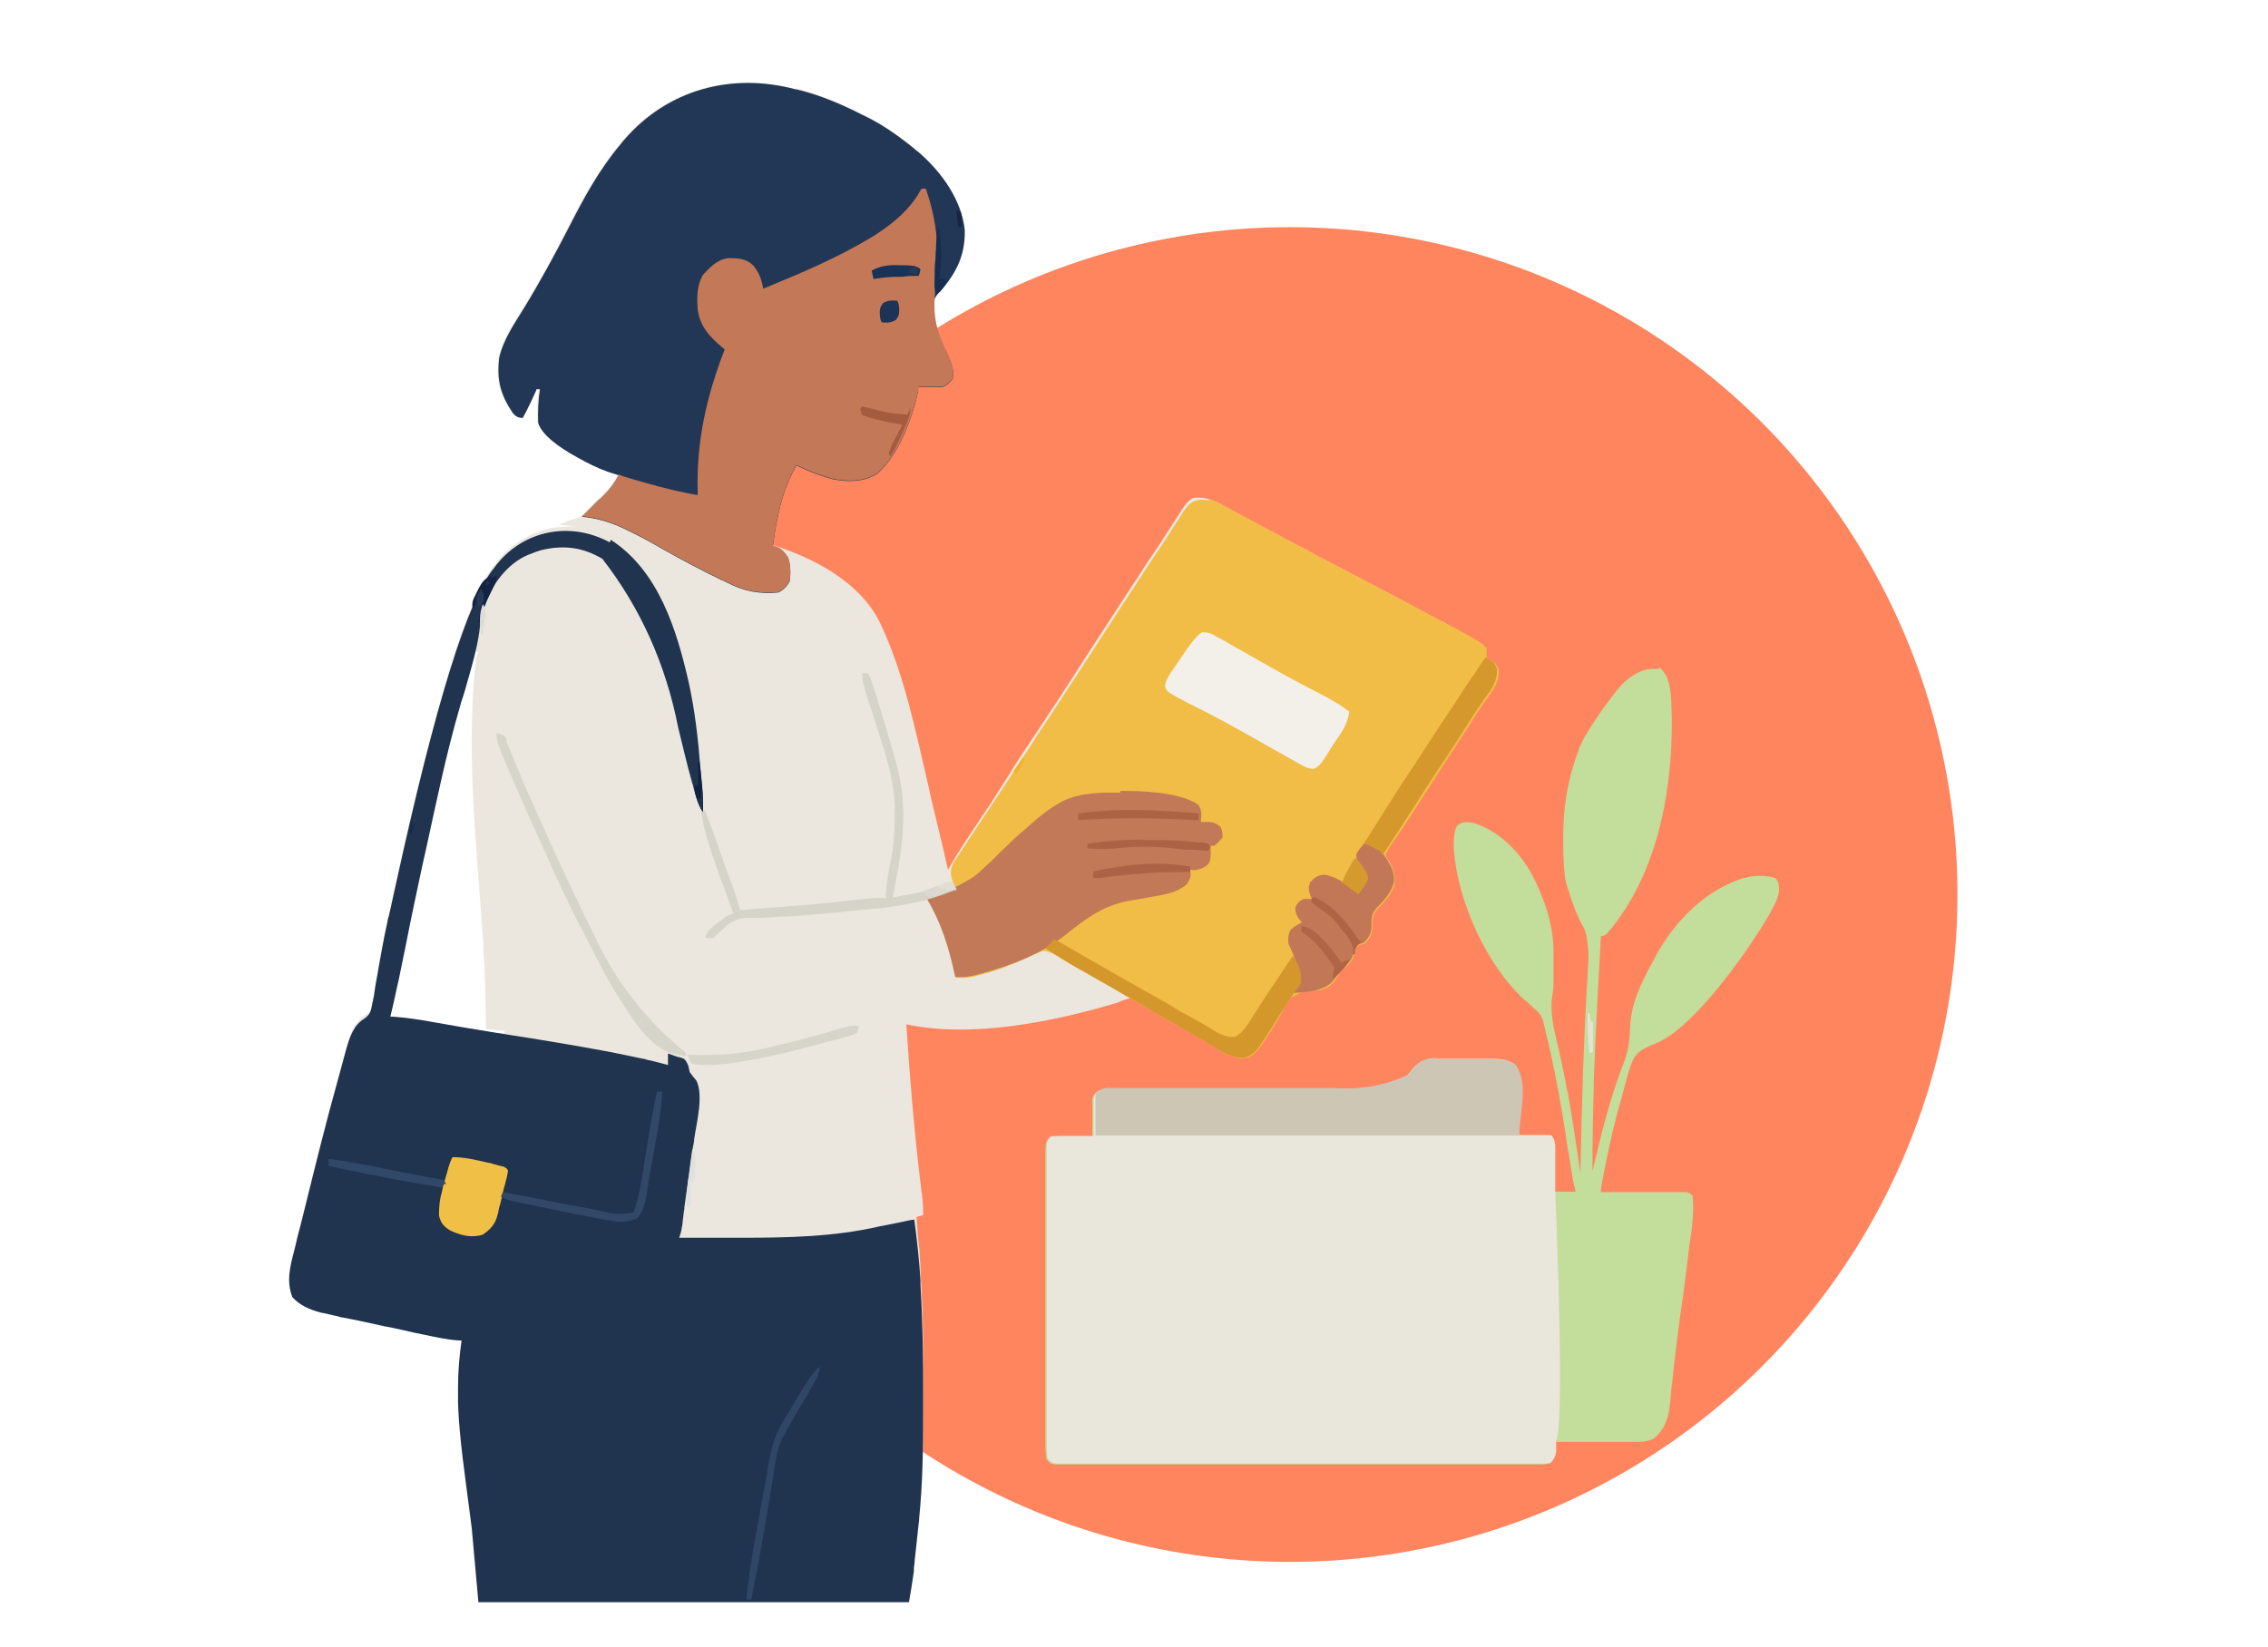 <?xml version="1.0" encoding="UTF-8"?> <svg xmlns="http://www.w3.org/2000/svg" id="Layer_1" version="1.1" viewBox="0 0 512 372"><defs><style> .st0 { fill: #d7d4c9; } .st1 { fill: #f0b42d; } .st2 { fill: #ebe7de; } .st3 { fill: #162d50; } .st4 { fill: #314968; } .st5 { fill: #f3f0ea; } .st6 { fill: #d5982c; } .st7 { fill: #ae6445; } .st8 { fill: #b06546; } .st9 { fill: #112141; } .st10 { fill: #cec6b4; } .st11 { fill: #172543; } .st12 { fill: #e5e3d9; } .st13 { fill: #20334f; } .st14 { fill: #c27957; } .st15 { fill: #e9e6dc; } .st16 { fill: #ff855f; } .st17 { fill: #ac6345; } .st18 { fill: #e2ded4; } .st19 { fill: #a45b40; } .st20 { fill: #dbd9cf; } .st21 { fill: #273956; } .st22 { fill: #314867; } .st23 { fill: #d6d3c9; } .st24 { fill: #d7d4ca; } .st25 { fill: #24314b; } .st26 { fill: #e0e1de; } .st27 { fill: #d4972b; } .st28 { fill: #243a58; } .st29 { fill: #132343; } .st30 { fill: #deded9; } .st31 { fill: #223755; } .st32 { fill: #2f4765; } .st33 { fill: #d59a2e; } .st34 { fill: #c3dd9b; } .st35 { fill: #1b2a48; } .st36 { fill: #193255; } .st37 { fill: #f1bd46; } .st38 { fill: #c27857; } .st39 { fill: #1e3456; } .st40 { fill: #c37957; } .st41 { fill: #f0bf46; } </style></defs><circle class="st16" cx="291.2" cy="202" r="150.7"></circle><path class="st2" d="M338,150.9c-.5-1.1-.9-1.4-2-2-.2-.1-.5-.2-.7-.3,0-.7,0-1.5,0-2.3-.6-.7-1.1-1.1-1.9-1.6-.3-.2-.6-.3-.8-.5-.3-.2-.6-.3-.9-.5-.4-.2-.7-.4-1.1-.6-1.2-.6-2.3-1.2-3.5-1.9-.8-.5-1.6-.9-2.5-1.3-7.4-4-14.8-7.9-22.3-11.8-1.7-.9-3.3-1.7-5-2.6-.5-.3-1.1-.6-1.6-.9-3.3-1.7-6.7-3.5-10-5.3-1.6-.8-3.1-1.7-4.7-2.5-1.1-.6-2.2-1.2-3.3-1.8-2.8-1.5-5.2-3.1-8.5-2.5-1.1.8-1.7,1.5-2.4,2.6-.3.5-.7,1.1-1,1.6-.2.3-.4.6-.6.9-1.2,1.9-2.4,3.7-3.6,5.6-.7,1-1.4,2.1-2.1,3.1-.2.2-.3.4-.4.6-3.1,4.7-6.1,9.4-9.2,14.1-2.6,4-5.3,8.1-7.9,12.2-.3.4-.5.8-.8,1.2-1,1.6-2.1,3.3-3.1,4.8-.2.3-.3.5-.5.7-2.1,3.3-4.3,6.5-6.4,9.7-1.3,1.9-2.5,3.8-3.7,5.8-2.2,3.5-4.4,6.9-6.7,10.3-2.2,3.3-4.4,6.5-6.3,9.9-.2.3-.3.5-.5.8-.5-2.3-1.5-6.7-3.1-13.2-.4-1.6-.8-3.2-1.1-4.8-3-12.7-5.6-26.3-11.3-38.1-4.4-8.6-13.9-13.8-22.8-16.8-.5-.2-.9-.3-1.4-.5.8-6.3,2.1-12.6,5.3-18.2,2.6,1.3,5.3,2.4,8.1,3.1,3.5.7,7,.6,10.1-1.2,4.9-4.3,8-12.7,9.3-18.8-.3-.6-.2-.8.2-.8h5.3c1-.5,1.6-1,2.3-1.9.2-1.9-.1-3.1-.9-4.8-.2-.5-.5-1-.7-1.6-.2-.3-.3-.5-.4-.8-1.1-2.4-2-4.8-2.3-7.4,0-1.7-.3-3,.8-4.4.3-.3.6-.5.8-.8,3.6-4.3,5.6-8.1,5.4-13.7-.7-6.9-5.3-13.2-10.4-17.6-.3-.3-.7-.6-1.1-.9-3.7-3-7.4-5.5-11.7-7.6-.3-.1-.6-.3-.8-.4-4.2-2.1-8.6-3.8-13.1-5.1-.3,0-.6-.2-.9-.2v.2c-14.6-3.9-29,0-38.9,11.4-.3.4-.6.8-.9,1.1-4.7,5.7-8.2,12-11.5,18.5-3.1,6.2-6.4,12.3-10.1,18.2-2.2,3.6-4.7,7.2-5.7,11.4-.6,5,.3,8.4,3.1,12.5.7.8,1.1,1,2.2,1.1.3-.5.5-1,.8-1.5.7-1.4,1.4-2.7,2-4.2.1-.3.2-.5.3-.8h.8c-.5,2.5-.5,5-.4,7.6.8,2.4,3.9,5.1,9.4,8.1.4.2.7.4,1.1.6,2.3,1.2,4.5,2.2,7,2.9.2,0,.5.1.7.2-.9,1.8-1.9,3.1-3.3,4.5-.2.2-.4.4-.6.6-.5.4-.9.8-1.3,1.2-.4.4-.8.8-1.2,1.2-.9,1-1.6,1.7-2.8,2.3-1.5.4-2.7.8-4,1.5,1.2.1,2.3.3,3.4.4-1.7,0-3.3,0-4.9.3-4.7.7-9.7,3.9-12.6,7.6-.2.3-.4.5-.6.8-5.9,7.1-13.2,30.7-22,70.8-.4,1.7-.7,3.3-1.1,5-.2.9-.4,1.8-.6,2.7-.1.4-.2.8-.3,1.2-.5,2.3-1,4.7-1.4,7-.2,1.5-.5,3-.8,4.5-.2,1.1-.4,2.2-.6,3.4-.1.7-.2,1.4-.3,2.1,0,.3-.1.6-.2,1,0,.3-.1.6-.2.9-.3,1.6-.4,2.2-1.7,3.1-2.5,1.6-3.3,4.1-4.1,6.8-.1.4-.2.8-.3,1.1-.3,1.2-.7,2.5-1,3.7-.2.8-.4,1.5-.6,2.2-2.7,9.7-5.1,19.4-7.5,29.1-.3,1.2-.6,2.4-.9,3.6-.3,1.5-.7,2.9-1.1,4.4-.1.5-.3,1.1-.4,1.6-.9,3.6-1.8,6.9-.4,10.4,1.6,1.9,3.8,2.9,6.1,3.4.3,0,.6.1.9.2,1.1.2,2.1.5,3.1.7.4,0,.8.2,1.2.3,3.1.7,6.3,1.4,9.5,2,1.3.3,2.6.6,3.9.8,1,.2,2.1.5,3.1.7.5,0,1,.2,1.5.3,2.8.6,5.5,1.1,8.3,1.4.2,0,.4,0,.6,0-.5,3.5-.8,7-.8,10.6v1.3c0,4.6.6,11.7,1.9,21.3.4,3.1.8,6.1,1.2,9.2.5,5.7,1,11.2,1.5,16.7h97.2c.4-2.3.8-4.6,1.1-7,0-.3,0-.5,0-.8,0-.6.1-1.2.2-1.8.1-.9.2-1.8.3-2.7.2-1.6.3-3.1.5-4.6,0-.7.1-1.4.2-2.1.8-8.5.8-17,.8-25.5v-11.3c0-6.1-.2-12.1-.6-18.2,0-.3,0-.6,0-.9,0-1-.2-2-.2-3.1,0-.7-.1-1.4-.2-2.1-.2-1.6-.3-3.3-.4-4.9,0-.5-.1-.9-.1-1.3.5-.1,1-.3,1.5-.4,0-1.3,0-2.6-.2-3.9,0-.5-.1-1.1-.2-1.6,0-.3-.1-.6-.1-.9-1.5-12.2-2.5-24.4-3.3-36.7,14.8,3.2,33.4-.6,47.7-4.9.7-.3,1.4-.6,2.1-.8,1.1-.3,1.5-.4,2.5,0,.3.2.6.4.9.6.3.2.7.4,1,.6.7.5,1.4.9,2,1.3.3.2.7.4,1,.6,1.5.9,3,1.8,4.5,2.6.8.5,1.7.9,2.5,1.4,1.3.8,2.6,1.5,3.9,2.3.4.2.8.5,1.2.7,2.5,1.5,4.4,2.8,7.4,2.3,1.1-.4,2.3-1.6,3.5-3.4.2-.3.4-.6.6-.9,1-1.5,2-3,2.9-4.6.8-1.6,1.6-3.2,2.7-4.6,1.3-.8,2.8-1.3,4.4-1.5.8,0,1.5-.1,2.2-.2,1.8-.5,2.8-1.2,3.8-2.8.4-.8.7-1.3,1.4-1.9,1.4-1.1,2.1-1.8,2.6-3.5,0-.3.2-.6.2-.9.2-.6.6-.9,1.2-1.2.3-.1.7-.2,1-.3,1.1-1.2,1.6-2.2,1.6-3.8,0-1.7,0-2.5,1.1-3.9,1.6-1.6,2.9-3,3.8-5.1.3-1.6.2-3-.5-4.5-.7-.9-1.1-1.6-1.4-2.7.4-.8.7-1.4,1.1-2,.4-.5.8-1.1,1.1-1.6.2-.3.4-.6.6-.9,1.2-1.8,2.4-3.6,3.6-5.4,2.1-3.3,4.2-6.5,6.3-9.8,1.9-2.9,3.7-5.8,5.6-8.6,1.4-2.2,2.7-4.3,4.2-6.4,1.7-2.4,3.2-4.3,3-7.3ZM113.9,233.3c-2.1,0-4.1-.1-6.2-.5-.3,0-.6-.1-.9-.2-.9-.2-1.9-.3-2.8-.5-.6-.1-1.3-.2-1.9-.3-4.7-.8-9.3-1.6-13.9-2.4.7-4.7,1.5-9.3,2.5-13.9.1-.6.3-1.2.4-1.9.3-1.7.7-3.4,1.1-5.1.2-1.1.5-2.2.7-3.3,5.8-27.8,10.6-47.2,14.3-58.3h0s0,0,0,0c0,0,0,0,0,0l.7.4c-.1.4-.3.8-.4,1.1-2.1,18.3-.5,36.8.9,55.1.2,3.1.5,6.1.7,9.2,0,.4,0,.9,0,1.3.4,6.1.6,12.3.6,18.4,1.4.1,2.8.3,4.2.4v.4Z"></path><path class="st13" d="M137.9,121.9c10.8,7,14.9,20.4,17.6,32.3,1.4,6.4,2.1,12.7,2.6,19.1.1,1.2.2,2.3.3,3.5.2,1.5.2,3,.2,4.4v2c-1.1-1.7-1.6-3.6-2.1-5.6-.1-.5-.3-.9-.4-1.4-1.1-3.9-2-7.9-3-11.9-2.8-14.3-8.5-27-17.1-38.1-4.5-2.7-9-3.2-14.1-1.9-.6.2-1.2.4-1.9.7-.3.1-.5.2-.8.3-4.7,2-7.9,6.5-9.8,11.1-.6,2.1-1,4.2-1.2,6.3-.5,3.6-1.5,7.1-2.5,10.6-.5,1.8-1,3.6-1.6,5.3-.1.3-.2.7-.3,1.1-3.1,10.6-5.3,21.5-7.7,32.4-.2,1-.5,2.1-.7,3.1-1.3,6.1-2.6,12.1-3.8,18.3-.5,2.6-1.1,5.2-1.6,7.8-.1.4-.2.9-.3,1.3-.5,2.3-1,4.7-1.6,7,.3,0,.5,0,.8,0,2.8.2,5.5.6,8.3,1.1,4.9.9,9.8,1.7,14.7,2.5,13.5,2.1,23.4,3.8,29.5,5.1.3,0,.7.2,1,.2.9.2,1.9.4,2.8.6.3,0,.6.1.8.2,1.6.3,3.2.8,4.8,1.2v-2.6c.8.3,1.5.5,2.3.8.4,0,.7.2,1.1.3.4.1.8.7,1.2,1.7.1.5.2.9.3,1.4.5.7,1,1.3,1.5,1.9,1.7,3.4,0,9.7-.5,13.3,0,.6-.2,1.3-.3,1.9-.3,2-.5,3.9-.8,5.9,0,.3,0,.6-.2,1-.3,2.2-.6,4.3-.9,6.5,0,.3,0,.6-.1.9-.1.8-.2,1.6-.3,2.4,0,.5-.1.9-.2,1.4-.1.7-.3,1.5-.6,2.2,3.2,0,6.4,0,9.6,0h4.5c10.5,0,21-.2,31.3-2.6.5-.1,1.1-.2,1.6-.3,1-.2,2-.4,3-.6,1-.2,2-.5,3.1-.6.6,4.5,1.1,9.1,1.4,13.7,0,.3,0,.7,0,1.1.5,8.1.6,16.2.6,24.3v4.4c0,8-.1,15.9-.9,23.9,0,.3,0,.7-.1,1.1-.2,1.9-.4,3.7-.6,5.6-.1.9-.2,1.8-.3,2.7,0,.6-.1,1.2-.2,1.8,0,.3,0,.5,0,.8-.3,2.3-.7,4.6-1.1,7h-97.2c-.5-5.5-1-11-1.5-16.7-.4-3.1-.8-6.2-1.2-9.2-1.3-9.6-2-16.7-1.9-21.3v-1.3c0-3.6.3-7,.8-10.6-.2,0-.4,0-.6,0-2.8-.2-5.5-.8-8.3-1.4-.5-.1-1-.2-1.5-.3-1-.2-2.1-.5-3.1-.7-1.3-.3-2.6-.6-3.9-.8-3.1-.7-6.3-1.4-9.5-2-.4,0-.8-.2-1.2-.3-1.1-.2-2.1-.5-3.1-.7-.3,0-.6-.1-.9-.2-2.3-.6-4.5-1.6-6.1-3.4-1.4-3.6-.5-6.9.4-10.4.1-.5.3-1.1.4-1.6.3-1.5.7-2.9,1.1-4.4.3-1.2.6-2.4.9-3.6,2.4-9.7,4.8-19.5,7.5-29.1.2-.8.4-1.5.6-2.2.3-1.2.7-2.5,1-3.7.1-.4.2-.8.3-1.1.8-2.7,1.6-5.3,4.1-6.8,1.3-1,1.4-1.6,1.7-3.1,0-.3.1-.6.2-.9,0-.3.1-.6.2-1,.1-.7.2-1.4.3-2.1.2-1.1.4-2.2.6-3.4.3-1.5.5-3,.8-4.5.4-2.3.9-4.7,1.4-7,0-.4.2-.8.3-1.2.2-.9.4-1.8.6-2.7.4-1.7.7-3.3,1.1-5,8.8-40.1,16.1-63.7,22-70.8.2-.3.4-.5.6-.8,6.3-7.9,16.8-9.8,25.6-5v-.2Z"></path><path class="st34" d="M374.7,150.8c2.2,1.9,2.4,4.8,2.6,7.6.8,17.8-2.5,38.6-14.6,52.5-.4.3-.8.5-1.3.5-.6,10.8-1.2,21.6-1.6,32.5,0,.4,0,.8,0,1.3-.2,6.4-.3,12.8-.3,19.3,0-.3.2-.6.2-.9,1.9-7.9,3.8-15.8,6.8-23.4,1.1-2.8,1.4-5.2,1.5-8.2.2-5.4,2.5-10.1,5.1-14.8.2-.4.4-.8.6-1.2,4.4-8,11-14.8,19.8-17.7,2.4-.6,4.9-.8,7.3,0,.9,1,.8,1.7.8,3-.2,1.4-.7,2.5-1.4,3.7-.2.3-.3.5-.4.8-1.5,2.8-3.3,5.4-5.1,8.1-.2.3-.4.6-.6.9-8.5,12-15.4,18.9-20.5,20.9-2,.8-3.7,1.5-4.8,3.3-1,2.2-1.6,4.6-2.2,6.9-.3,1.3-.7,2.6-1.1,4-1.7,5.8-4.4,19.3-4.1,19.3h15.4c.5,0,2.2,0,2.6,0h1.1c.6,0,1.1.3,1.6.8.4,3.9-.2,7.9-.8,11.7,0,.6-.2,1.2-.2,1.9-.2,1.6-.4,3.3-.6,4.8-.3,2.6-.7,5.3-1.1,8-.1,1-.3,2-.4,3-.5,3.6-.9,7.2-1.3,10.7,0,.4,0,.8-.1,1.1-.2,1.6-.4,3.2-.5,4.8,0,.5-.1,1.1-.2,1.6,0,.5-.1.9-.2,1.4-.5,2.4-1.4,4.2-3.3,5.8-1.4.7-2.5.8-4,.8h-18.4c0,.2,0,.5,0,.7v.9c0,.3,0,.6,0,.9-.2,1.1-.5,1.6-1.2,2.4-.6.1-1.2.2-1.9.2h-109.7c-1.1-.2-1.4-.4-2-1.3-.1-1-.2-1.9-.2-2.8v-66.7c0-1.4,0-2,.9-3.1.7,0,1.4-.1,2.2-.1h4.1c1.1,0,2.3,0,3.4,0v-.8c0-1.3,0-2.5,0-3.8,0-.5,0-.9,0-1.3v-2.5c.1-.7.4-1.2.8-1.6,1.2-.7,2.1-.6,3.5-.6h19.3c5,0,10.1,0,15.1,0,3.4,0,6.8,0,10.2,0h5.4c5.9.4,11.4-.6,16.5-3,.6-.6,1.2-1.3,1.7-2,1-1.1,2.2-1.6,3.7-1.8h14c2.2,0,3.8.4,4.8,1.3,1,1.5.9,2.8.8,4.5,0,.3,0,.7,0,1v10.4h.7c1,0,2,0,3.1,0h3c.3,0,.5,0,.8.1.9,1.4.8,2.1.8,3.7,0,.3,0,.5,0,.8v8h4.9c-.1-.4-.2-.9-.3-1.3-.4-1.6-.6-3.2-.9-4.9,0-.6-.2-1.2-.3-1.9,0-.3,0-.6-.2-1-.8-5.9-1.8-11.8-3-17.7,0-.3-.1-.6-.2-.9-.3-1.7-.7-3.5-1.1-5.2-.1-.6-.2-1.1-.4-1.7-.2-.8-.4-1.7-.6-2.5-.1-.5-.2-.9-.3-1.4-.5-1.5-1.2-2.2-2.3-3.1-.3-.3-.6-.5-.9-.8-.3-.3-.6-.5-.9-.8-8.7-7.8-15.3-22.5-16.1-34.2-.1-2.6.2-4.4.8-5.3,1.2-.9,2-.8,3.5-.6,5.8,1.7,10.4,6.4,13.3,11.6,2.8,5.4,4.9,11.3,4.9,17.5v7.1c0,1.3-.2,2.6-.4,3.9-.2,3,.3,5.7,1,8.6.9,3.7,1.7,7.5,2.4,11.3,0,.3.1.5.2.8,1.1,6.1,2,12.2,2.9,18.4v-1.2c.3-14.5.7-29.1,1.6-43.6,0-1.3.2-2.7.2-4,0-.4,0-5.2-1.4-7.3-1.7-2.9-3.7-9.5-3.7-9.8-.7-3-.6-9.8-.6-10.1,0-6.6.9-12.4,3.1-18.6.2-.4.3-.8.4-1.2,1.8-4.7,8.3-12.9,8.5-13.2,2.2-2.8,5.6-5.4,9.3-4.9h0Z"></path><path class="st15" d="M351.3,325.4c0,.2,0,.5,0,.7v.9c0,.3,0,.6,0,.9-.2,1.1-.5,1.6-1.2,2.4-.6.1-1.2.2-1.9.2h-109.7c-1.1-.2-1.4-.4-2-1.3-.1-1-.2-1.9-.2-2.8v-66.7c0-1.4,0-2,.9-3.1.7,0,1.4-.1,2.2-.1h4.1c1.1,0,2.3,0,3.4,0v-.8c0-1.3,0-2.5,0-3.8,0-.5,0-.9,0-1.3v-2.5c.1-.7.4-1.2.8-1.6,1.2-.7,2.1-.6,3.5-.6h19.3c5,0,10.1,0,15.1,0,3.4,0,6.8,0,10.2,0h5.4c5.9.4,11.4-.6,16.5-3,.6-.6,1.2-1.3,1.7-2,1-1.1,2.2-1.6,3.7-1.8h14c2.2,0,3.8.4,4.8,1.3,1,1.5.9,2.8.8,4.5,0,.3,0,.7,0,1v10.4h.7c1,0,2,0,3.1,0h3c.3,0,.5,0,.8.1.9,1.4.8,2.1.8,3.7,0,.3,0,.5,0,.8v8s2.4,56.5,0,56.5Z"></path><path class="st37" d="M272.9,112.6c1.8.7,3.4,1.6,5.1,2.5,1.1.6,2.2,1.2,3.3,1.8,1.6.8,3.1,1.7,4.7,2.5,3.3,1.8,6.6,3.6,10,5.3.5.3,1.1.6,1.6.9,1.7.9,3.3,1.7,5,2.6,7.4,3.9,14.8,7.8,22.3,11.8.8.5,1.6.9,2.5,1.3,1.2.6,2.3,1.2,3.5,1.9.3.2.7.4,1.1.6.3.2.6.3.9.5.3.2.6.3.8.5.8.5,1.3.9,1.9,1.6,0,.8,0,1.6,0,2.3.2,0,.5.2.7.3,1,.6,1.4.9,2,2,.3,3-1.3,5-3,7.3-1.5,2.1-2.8,4.2-4.2,6.4-1.9,2.9-3.7,5.8-5.6,8.6-2.1,3.3-4.2,6.5-6.3,9.8-1.2,1.8-2.3,3.6-3.6,5.4-.2.3-.4.6-.6.9-.4.5-.8,1.1-1.1,1.6-.4.5-.7,1.2-1.1,2,.3,1.2.7,1.8,1.4,2.7.7,1.5.8,2.8.5,4.5-.9,2.1-2.2,3.5-3.8,5.1-1.1,1.4-1.1,2.1-1.1,3.9,0,1.7-.5,2.6-1.6,3.8-.3.1-.6.2-1,.3-.7.2-1.1.6-1.2,1.2-.2.6-.2.8-.2.9-.5,1.7-1.2,2.4-2.6,3.5-.7.6-1,1.1-1.4,1.9-1,1.6-2,2.3-3.8,2.8-.7,0-1.4.2-2.2.2-1.6.2-3.1.6-4.4,1.5-1.1,1.4-1.9,3-2.7,4.6-.9,1.6-1.9,3.1-2.9,4.6-.2.3-.4.6-.6.9-1.2,1.8-2.3,2.9-3.5,3.4-3,.5-4.9-.8-7.4-2.3-.4-.2-.8-.5-1.2-.7-1.3-.8-2.6-1.5-3.9-2.3-.8-.5-1.5-.9-2.3-1.3-1.5-.9-3-1.7-4.5-2.6-2.5-1.5-5.1-3-7.6-4.4-3.4-2-6.8-3.9-10.3-5.9-.4-.2-.7-.4-1.1-.6-.3-.2-.7-.4-1-.6s-.6-.4-1-.6c-.7-.4-1.3-.8-2-1.2-1.2-.8-2.5-1.4-3.9-1.6-1.4.6-2.9,1.2-4.3,1.9-3.2,1.4-6.3,2.6-9.7,3.5-.3,0-.5.2-.8.2-1.7.5-3.2.6-4.9.5,0-.2,0-.4-.1-.6-1.3-6.1-3.1-11.8-6.3-17.1,2.1-.8,4.2-1.5,6.4-2.3-.3-.6-.5-1.3-.8-1.9-.5-1.7-.5-2.4.2-4,.3-.5.6-1,1-1.5.2-.3.4-.6.6-.9.7-1,1.3-2,2-3.1.3-.4.5-.8.8-1.2,1.4-2.1,2.8-4.2,4.2-6.3,2.2-3.3,4.4-6.6,6.5-9.9.2-.3.3-.5.5-.8.8-1.2,1.7-2.5,2.5-3.8.9-1.5,1.9-2.9,2.9-4.4,4.7-7.2,9.4-14.3,14-21.5,3.1-4.7,6.1-9.4,9.2-14.1.2-.2.3-.4.4-.6.7-1.1,1.4-2.1,2.1-3.1,1.2-1.9,2.4-3.7,3.6-5.6.2-.3.4-.6.6-.9.3-.5.7-1.1,1-1.6,1.6-2.4,3-3.1,5.8-2.6h0Z"></path><path class="st31" d="M179.8,20.2c.3,0,.6.2.9.2,4.6,1.2,8.9,3,13.1,5.1.3.1.5.3.8.4,4.3,2,8,4.6,11.7,7.6.3.3.7.6,1.1.9,5.1,4.4,9.7,10.7,10.4,17.6.1,5.6-1.8,9.4-5.4,13.7-.3.3-.6.5-.8.8-1.1,1.3-.9,2.7-.8,4.4.3,2.6,1.2,5,2.3,7.4.1.3.2.5.4.8.2.5.5,1,.7,1.6.8,1.7,1.1,3,.9,4.8-.7.9-1.2,1.4-2.3,1.9h-5.3c-.4,0-.4.3-.2.8-1.3,6.2-4.4,14.6-9.3,18.8-3.1,1.9-6.5,1.9-10.1,1.2-2.8-.8-5.5-1.8-8.1-3.1-3.2,5.6-4.5,11.8-5.3,18.2.3.1.6.2.9.3,1.2.5,1.7,1.2,2.5,2.3.6,1.7.6,3.5.4,5.3-.6,1.2-1.4,2-2.6,2.6-4.4.4-7.8-.3-11.7-2.3-.4-.2-.7-.4-1.1-.5-4.5-2.2-8.9-4.5-13.3-7-2.6-1.5-5.3-3-8.1-4.3-.3-.2-.6-.3-.8-.4-3-1.4-6-2.3-9.3-2.6,1-1,2-2,3.1-3.1.4-.4.8-.8,1.3-1.2.2-.2.4-.4.6-.6,1.4-1.4,2.4-2.8,3.3-4.5-.2,0-.5-.1-.7-.2-2.5-.7-4.7-1.7-7-2.9-.3-.2-.7-.4-1.1-.6-5.4-2.9-8.6-5.6-9.4-8.1-.1-2.5,0-5.1.4-7.6h-.8c0,.3-.2.5-.3.8-.6,1.4-1.3,2.8-2,4.2-.3.5-.5,1-.8,1.5-1.1-.1-1.5-.3-2.2-1.1-2.8-4.1-3.7-7.5-3.1-12.5.9-4.1,3.5-7.8,5.7-11.4,3.6-5.9,6.9-12,10.1-18.2,3.3-6.5,6.8-12.9,11.5-18.5.3-.4.6-.8.9-1.1,9.8-11.4,24.3-15.3,38.8-11.4h0Z"></path><path class="st40" d="M208.2,42.6h.8c2.6,7.5,3.2,14.5,2.2,22.4-.6,5-.2,8.6,1.9,13.2.1.3.2.5.4.8.2.5.5,1,.7,1.6.8,1.7,1.1,3,.9,4.8-.7.9-1.2,1.4-2.3,1.9h-5.3c0,.3-.1.5-.2.8-1.3,6.2-4.4,14.6-9.3,18.8-3.1,1.9-6.5,1.9-10.1,1.2-2.8-.8-5.5-1.8-8.1-3.1-3.2,5.6-4.5,11.8-5.3,18.2.3.1.6.2.9.3,1.2.5,1.7,1.2,2.5,2.3.6,1.7.6,3.5.4,5.3-.6,1.2-1.4,2-2.6,2.6-4.4.4-7.8-.3-11.7-2.3-.3-.2-.7-.3-1.1-.5-4.5-2.2-8.9-4.5-13.3-7-2.6-1.5-5.3-3-8.1-4.3-.3-.2-.6-.3-.8-.4-3-1.4-6-2.3-9.3-2.6,1-1,2-2,3.1-3.1.4-.4.8-.8,1.3-1.2.2-.2.4-.4.6-.6,1.4-1.4,2.4-2.8,3.3-4.5.3,0,.5.2.8.3,5.6,1.7,11.2,3.3,17,4.3v-.8c-.3-11.4,2-21.5,6.1-32.1-.2-.2-.4-.3-.6-.5-2.8-2.3-5.1-4.9-5.5-8.6-.2-2.8-.2-5.1,1.1-7.6,1.6-1.8,3.3-3.6,5.8-3.9,2.2,0,3.9,0,5.6,1.6,1.4,1.7,1.9,3.1,2.3,5.3,1.7-.7,3.3-1.4,5-2.1.6-.2,1.1-.5,1.7-.7,4-1.7,7.9-3.5,11.8-5.5.3-.2.6-.3.9-.5,6-3.1,12.8-7.3,16.1-13.4.1-.2.2-.3.4-.5h0Z"></path><path class="st14" d="M252.9,178.6h.8c8.3,0,13.8,1.1,16.8,3.1.9,1.3.7,2.3.6,3.9.4,0,.8,0,1.2,0,1.5,0,2.2.2,3.3,1.2.3.7.4,1.5.4,2.3-.6.7-1.2,1.4-1.9,1.9h-.8c0,.2,0,.5,0,.7.1,1.6,0,2.7-.5,3.4-1,.9-1.8,1.2-3.1,1.4-.3,0-.6,0-1-.1,0,.3,0,.7.1,1,0,.8-.4,1.6-.9,2.3-2.3,1.9-4.9,2.3-7.8,2.8-.8.1-1.5.3-2.2.4-1,.2-2,.3-2.9.5-5.8,1-9.7,3.9-14.2,7.5-5.6,4.5-12.5,7.1-19.5,9-.2,0-.5.2-.8.2-1.7.5-3.2.6-4.9.5,0-.2,0-.4-.1-.6-1.3-6.1-3.1-11.8-6.3-17.1.2,0,.4-.2.6-.2,3.5-1.2,6.9-2.7,10-4.7.3-.2.6-.5.9-.7,2.1-1.9,4.1-3.8,6.1-5.8,1.6-1.6,3.1-3,4.8-4.4.3-.3.7-.6,1-.9,1.9-1.7,3.9-3.3,6.1-4.6.4-.2.8-.5,1.2-.7,4-1.9,8.7-2,13-1.9h0Z"></path><path class="st10" d="M324.3,239.2h13.1c2.2,0,3.8.4,4.8,1.3,3,4.4.8,10.6.8,15.9h-95.7v-9.5c1.7-1.3,2.1-1.3,4.1-1.2h19.3c5,0,10.1,0,15.1,0,3.4,0,6.8,0,10.2,0h5.4c5.9.4,11.4-.6,16.5-3,.6-.6,1.2-1.3,1.7-2,1.3-1.4,2.8-1.8,4.7-1.8v.2Z"></path><path class="st5" d="M271.6,142.8c1.3,0,2,.3,3.1,1,.4.2.7.4,1.1.6.4.2.8.4,1.1.6.4.2.8.5,1.2.7,3,1.7,6,3.4,9,5.1,2.1,1.2,4.3,2.4,6.4,3.5.3.2.5.3.8.4,1.2.7,2.5,1.3,3.8,2,2.3,1.2,4.4,2.4,6.5,4-.3,2.7-1.7,4.6-3.2,6.8-.5.7-.9,1.4-1.4,2.2-.3.5-.6.9-.9,1.4-.3.4-.5.8-.8,1.2-.6.6-1.1,1.1-1.7,1.3-1.3,0-2-.4-3.2-1.1-.4-.2-.9-.5-1.3-.7-.5-.3-.9-.5-1.4-.8-.5-.3-.9-.5-1.4-.8-3.3-1.8-6.5-3.7-9.8-5.5-2.6-1.5-5.2-2.8-7.8-4.2-1.1-.5-2.1-1.1-3.2-1.6-.6-.3-1.2-.6-1.7-.9-.7-.3-1.3-.7-2-1.1-.3-.2-.7-.4-1-.6-.5-.4-.7-.9-.8-1.4.2-1.4.9-2.4,1.7-3.6.2-.2.3-.5.5-.7.5-.7,1-1.5,1.5-2.2.3-.5.7-1,1-1.5,1.9-2.7,3.2-4.1,4-4.2h0Z"></path><path class="st38" d="M308.1,190.5c2.1.2,3.3,1.2,4.5,2.8,1.3,1.9,2.2,3.4,2.1,5.8-.6,2.5-2.2,4.2-4,6-1.1,1.4-1.1,2.1-1.1,3.9,0,1.7-.5,2.6-1.6,3.8-.3.1-.6.2-1,.3-.7.2-1.1.6-1.2,1.2,0,.3-.2.6-.2.9-.5,1.7-1.2,2.4-2.6,3.5-.7.6-1,1.1-1.4,1.9-1.2,1.9-2.6,2.5-4.8,3.1-1.6.3-3.1.5-4.7.5.5-1.2.9-2,1.1-2.3-.2-3-.9-6.1-2.3-8.7-.2-1.6,0-2.7.7-3.5.8-.6,1.5-1,2.3-1.4-.3-.3-.5-.7-.8-1-.5-.8-.7-1.6-.7-2.3.5-1.1.8-1.5,1.9-2,.7,0,1.3,0,1.9,0-.2-.3-.3-.5-.4-.8-.4-1.2-.5-1.7,0-3,1-1.1,1.6-1.5,3.1-1.7,2.9.4,5.2,2.3,7.5,4,.9-1.1,1.6-2.2,1.9-3.6-.4-.9-.9-1.7-1.4-2.5-.6-.9-.8-1.8-.7-2.6.5-.8,1.1-1.6,1.7-2.3h0Z"></path><path class="st27" d="M238.1,212.1c2.6,1.5,5.2,3,7.8,4.5,4.5,2.6,9.1,5.2,13.7,7.8,2.1,1.2,4.2,2.3,6.2,3.6.7.4,1.3.8,2,1.1,1.6.9,3.1,1.7,4.6,2.6.3.2.6.3.8.5.5.3,1,.6,1.5.9,1.5.8,2.5,1.2,4.2,1,1.7-1,2.6-2.5,3.7-4.2.3-.6.7-1.1,1.1-1.7.2-.3.4-.6.6-1,1.4-2.2,2.9-4.4,4.4-6.6.3-.5.6-.9.9-1.4.7-1.1,1.5-2.2,2.2-3.3,1.4,1.8,2.1,3.7,1.9,6.1-.3.5-.7,1.1-1.1,1.6-1.2,1.6-2.3,3.3-3.4,5.1-1.3,2.1-2.6,4.2-4,6.3-.2.2-.3.5-.5.7-.9,1.4-1.7,2.3-3.2,3-3,.5-4.9-.8-7.4-2.3-.4-.2-.8-.5-1.2-.7-1.3-.8-2.6-1.5-3.9-2.3-.8-.5-1.5-.9-2.3-1.3-1.5-.9-3-1.7-4.5-2.6-2.5-1.5-5.1-3-7.6-4.4-3.4-2-6.8-3.9-10.3-5.9-.3-.2-.7-.4-1.1-.6-2.5-1.4-4.8-2.9-7.2-4.5l1.9-1.9h0Z"></path><path class="st6" d="M335.3,148.5c1.3.5,2,1,2.6,2.3.3,3-1.3,5-3,7.3-1.5,2.1-2.8,4.2-4.2,6.4-2,3.2-4.1,6.4-6.2,9.5-1.7,2.5-3.3,5.1-4.9,7.6-2.5,3.9-5,7.7-7.5,11.5l-.4-.8c-.5-.3-1-.5-1.5-.8l-2.3-1.1c.2-.2.3-.5.5-.7,1-1.6,2.1-3.3,3.1-4.9,1.7-2.7,3.4-5.4,5.1-8,3.5-5.2,6.8-10.5,10.3-15.7,1.7-2.5,3.3-5.1,5-7.6.3-.4.5-.8.8-1.1.2-.3.5-.7.7-1.1.2-.3.4-.6.6-.9.4-.6.9-1.3,1.3-1.9h0Z"></path><path class="st23" d="M194.6,151.9c.5,0,1,.1,1.5.4.5,1,.8,1.9,1.1,2.9,0,.3.2.6.3.9.3,1,.6,1.9.9,2.9.2.7.4,1.3.6,2l1.7,5.7c.2.5.3.9.4,1.4,1.6,5.1,2.8,9.9,2.8,15.4,0,.5,0,1,0,1.4,0,5.4-1,10.6-2,15.9,0,.3-.2.7-.2,1.1,0,.3-.1.5-.2.8,1.4-.3,2.8-.6,4.2-.8.4,0,.8-.2,1.2-.2,2.3-.5,4.3-1.2,6.4-2.3.8,0,1.4,0,1.9,0l.8,1.5c-1,.3-2.1.7-3.1,1.1-.3.1-.6.2-.9.3-4.3,1.5-8.7,2.2-13.2,2.8-.3,0-.5,0-.8,0-6.8.8-13.7,1.4-20.6,1.9-.4,0-.7,0-1.1,0-1.7.1-3.4.2-5.1.3-.3,0-.6,0-.9,0-.8,0-1.6,0-2.3,0-2,.2-3.3,1.1-4.7,2.4-.5.4-.9.9-1.4,1.3-.2.2-.4.4-.6.6s-.7.3-1.4.3c-.2,0-.5-.2-.7-.3.6-1.7,1.9-2.5,3.2-3.5.2-.2.5-.3.7-.5,1.1-.9,2-1.3,2.5-1.3-.2-.4-.3-.8-.5-1.3-.6-1.6-1.1-3.2-1.7-4.7-.3-.7-.5-1.4-.8-2-2.6-7.2-4-12.2-4.3-15,.3-.1.5-.3.8-.4,1.5,3.9,2.9,7.8,4.3,11.8.3.8.6,1.7.9,2.5.2.5.4,1.1.6,1.6,0,.3.2.5.3.7.7,2,1.3,4,1.9,6,3-.2,6-.5,9-.7.4,0,.9,0,1.3-.1,5.5-.4,11-.9,16.5-1.6,2-.2,4-.4,6.1-.3,0-.3,0-.6,0-.9.2-2.8.6-5.4,1.2-8.1.6-3.1.7-6.1.8-9.2v-1.3c0-7.1-2.2-13.5-4.4-20.2-.4-1.3-.8-2.7-1.3-4-.3-.8-.5-1.7-.8-2.5-.1-.4-.2-.8-.3-1.1-.1-.3-.2-.6-.3-1-.2-1-.3-1.8-.2-2.8h.1Z"></path><path class="st41" d="M102.2,261.3c2.8,0,5.5.7,8.2,1.3.4,0,.8.2,1.1.3.3,0,.7.2,1.1.3.3,0,.6.2,1,.2.5.2.9.5,1.1,1-.2.9-.3,1.8-.6,2.6,0,.3-.1.5-.2.8-.2.6-.3,1.1-.4,1.7-.2.8-.4,1.7-.6,2.5-.2.5-.3,1.1-.4,1.6,0,.3-.1.5-.2.8-.5,2.1-1.6,3.2-3.3,4.4-2.5.8-4.9.2-7.3-.9-1.5-.9-2.2-1.7-2.6-3.4,0-1.8.1-3.4.6-5.1l.3-1.4c.1-.5.3-.9.4-1.4.1-.5.3-.9.4-1.4.6-2.3,1.1-3.6,1.4-3.9h0Z"></path><path class="st0" d="M112.1,165.6c.5,0,1,.2,1.5.4s.8.8.8,1.7c.2.4.3.8.5,1.1.2.4.3.8.5,1.2.4.9.8,1.8,1.1,2.7.1.3.2.5.3.7,1.2,3,2.5,5.9,3.8,8.8.1.3.3.6.4.9.9,2.1,1.9,4.2,2.8,6.2.2.3.3.6.4.9,3.3,7.2,6.6,14.4,10.2,21.5.2.3.3.6.4.9,4.9,10,11.6,18.3,20,25.1v.8c-.6-.1-1.2-.2-1.9-.4-.2,0-.5,0-.7-.1-5.6-1.2-9.7-8.4-12.6-12.9-3-4.7-5.4-9.7-7.9-14.6-.2-.4-.4-.8-.6-1.1-3.2-6.2-6.1-12.5-8.9-18.9-.6-1.2-1.1-2.5-1.7-3.7-2.1-4.7-4.2-9.4-6.2-14.2-.2-.5-.4-1-.6-1.4-.3-.7-.6-1.3-.8-2-.2-.4-.3-.8-.5-1.2-.2-.7-.3-1.5-.3-2.5h0Z"></path><path class="st22" d="M148.4,246.5h1.1c-.2,3.9-.8,7.6-1.5,11.4-.2,1.2-.4,2.3-.6,3.5,0,.3-.1.6-.2.9-.3,1.6-.5,3.1-.8,4.7,0,.3,0,.6-.2,1,0,.6-.2,1.1-.2,1.7-.3,1.9-.8,3.6-1.9,5.2-2.6,1.8-6.8.7-9.7.1-.4,0-.8-.2-1.1-.2-3.5-.6-7-1.4-10.5-2.1-1.3-.3-2.6-.5-3.9-.8-.3,0-.5-.1-.8-.2-.7-.1-1.3-.3-2-.4-1.1-.2-2-.6-3-1,.1-.4.3-.8.4-1.1.4,0,.7.2,1.1.2,2.6.5,5.3,1,8,1.5.3,0,.5,0,.8.2,1.1.2,2.1.4,3.1.6,2.6.5,5.3.9,7.9,1.5.3,0,.7.2,1,.2.6.1,1.2.3,1.8.4,2,.5,3.7.3,5.8,0,.9-2.5,1.5-5,1.9-7.7,0-.4.1-.8.2-1.2.2-1.3.4-2.6.6-3.9,1.1-7,2-11.9,2.6-14.5h0Z"></path><path class="st32" d="M185.1,308.6c-.2,1.4-.6,2.5-1.4,3.8-.2.3-.4.7-.6,1.1-.2.4-.5.8-.6,1.1-.5.8-.9,1.6-1.4,2.3-.2.4-.5.8-.7,1.2-.9,1.5-1.7,3-2.6,4.5-.2.2-.3.5-.4.7-1.1,1.9-1.8,3.7-2.2,5.9,0,.4-.2.8-.2,1.2,0,.5-.2.9-.2,1.3s-.2.9-.2,1.4c-.2,1-.3,2-.5,3-.4,2.5-.8,5.1-1.3,7.6,0,.3,0,.5-.1.8-.9,5.6-2,11.1-3.1,16.7h-1.1c.5-5.3,1.4-10.5,2.3-15.7.3-1.4.5-2.8.8-4.2.3-1.8.6-3.7,1-5.5.3-1.6.6-3.2.8-4.8.7-4.1,1.6-7.3,3.9-10.9.3-.4.5-.9.8-1.3.7-1.2,1.5-2.5,2.2-3.7.2-.3.4-.7.6-1,2.2-3.6,3.6-5.4,4.3-5.4h0Z"></path><path class="st24" d="M193.8,231.8c0,.5-.1,1-.4,1.5-.9.4-1.7.7-2.6.9-.3,0-.5.2-.8.2-.9.3-1.7.5-2.6.7-.3,0-.6.2-.8.2-2.1.6-4.2,1.1-6.4,1.7-.4,0-.8.2-1.1.3-9.9,2.4-17,3.5-21.2,3.1-.3,0-.7,0-1,0-.3-.1-.6-.2-.9-.3-.3-.6-.5-1.3-.8-1.9h.7c6,.2,11.6-.2,17.4-1.6.4,0,.8-.2,1.1-.3,5-1.1,9.9-2.4,14.8-3.9.4-.1.8-.2,1.1-.3.3-.1.7-.2,1-.3.3-.1,1.1-.2,2.4-.2h0Z"></path><path class="st17" d="M270.6,183.7v1.5h-.6c-8.9-.5-17.7-.6-26.6,0v-1.5c9.1-1.3,18.1-.8,27.2,0Z"></path><path class="st17" d="M258.1,189.7h2.8c3.1,0,6.1.1,9.2.5.3,0,.6,0,.8,0,.6,0,1.3.2,1.9.3.1.3.3.5.4.8-.1.3-.3.5-.4.8-1,0-2-.1-3-.2-.3,0-.6,0-.9,0-1.6,0-3.1-.2-4.6-.4-4.1-.4-8.4-.4-12.6.1-2.1.2-4.2.1-6.2,0v-1.1c4.2-.6,8.3-.9,12.5-.9h0Z"></path><path class="st4" d="M74.2,261.7c4.1.5,8.1,1.3,12.1,2.1,1.7.3,3.3.7,5,1,1.1.2,2.1.4,3.1.6.5.1,1,.2,1.6.3.7.2,1.4.3,2.2.4.4,0,.8.2,1.2.2.3,0,.6.2.9.3.1.3.3.5.4.8h-.8v.8c-8.6-1.4-17.2-3.1-25.7-4.9v-1.5h0Z"></path><path class="st17" d="M268.7,195.8v1.1h-1.1c-6.1,0-12.1.4-18.1,1.2-.8.2-1.7.2-2.7.2v-1.5c7.1-1.6,14.7-2.4,22-1.1h0Z"></path><path class="st33" d="M305.8,193.6c.9.8,1.5,1.6,2.2,2.6.2.3.3.5.5.8.2.5.3,1,.3,1.6-.3.8-.8,1.5-1.3,2.2-.2.2-.3.5-.5.7-.1.2-.3.3-.4.5-.2-.2-.4-.3-.6-.5-.3-.2-.5-.4-.8-.6-.3-.2-.5-.4-.8-.6-.5-.4-1-.7-1.5-.9.5-1.4,1.2-2.6,1.9-3.9.2-.3.4-.7.6-1,.2-.3.3-.5.5-.8h0Z"></path><path class="st19" d="M194.6,91.8c1.3.2,2.6.6,3.8.9,2.1.6,4.2.8,6.4.9.3-.5.5-1,.8-1.5-.2,2.1-1,3.8-1.9,5.7-.1.3-.3.6-.4.9-.7,1.5-1.4,3-2.3,4.4l-.4-.8c.2-.5.4-.9.6-1.5.2-.3.3-.6.4-.9.2-.3.3-.6.5-.9.2-.3.3-.6.5-.9.4-.8.7-1.5,1.1-2.2-.4,0-.8-.2-1.2-.2-3.9-.7-6.5-1.4-7.9-2-.2-.5-.3-1-.4-1.5l.4-.4h0Z"></path><path class="st36" d="M203.4,59.9h1c1.7,0,2.8.3,3.4.9-.1.5-.2,1-.4,1.5h-.6c-1,0-2,0-3,.2-.3,0-.7,0-1,0-1.9,0-3.7.2-5.6.5-.1-.6-.3-1.2-.4-1.9,2.2-1.2,4-1.3,6.5-1.2h0Z"></path><path class="st8" d="M293.7,209.1c1.8.2,2.8,1,4.1,2.2.2.2.4.4.6.6,1.7,1.7,3.1,3.5,4.4,5.5l1.9-.8c-.6,1.4-1.5,2.3-2.6,3.4l-.7.7-.5.5c0-1.2.1-2.1.4-2.6-1.9-2.9-4-5.8-6.9-7.8-.2-.2-.4-.3-.6-.5v-1.1Z"></path><path class="st7" d="M296.7,202.6c4.1,1.7,7.1,5.4,9.6,9,.4.6.8,1,1.4,1.2-.2,0-.5.2-.7.3-.6.3-.9.8-1.1,1.5,0,.3,0,.6,0,.9h-.4v-1.1c-.3-2-1.7-3.4-3-5-.3-.4-.5-.8-.8-1.1-1.3-1.6-3.1-2.6-4.7-3.8-.3-.3-.6-.5-.9-.8v-.8l.8-.4h0Z"></path><path class="st39" d="M202.5,67.9c.3.3.4.9.5,1.8,0,1.2,0,1.5-.7,2.5-1.1.7-1.9.7-3.2.6-.3-.3-.4-.9-.5-1.8,0-1.2,0-1.5.7-2.5,1.1-.7,1.9-.7,3.2-.6Z"></path><path class="st29" d="M112.1,130c0,1.4-.6,2.3-1.2,3.6-1.2,2.3-2,4.5-2.5,7h-.4c.2-2,.5-3.8,1-5.8,0-.2,0-.5.1-.7l-.4-.4c-.6,1.2-1.2,2.5-1.9,3.8-.3-.8-.2-1.6.2-2.5.3-.5.5-1,.8-1.6.1-.3.3-.5.4-.8.7-1.3,1.4-2,2.3-2.3.3,0,.6,0,.9,0l.8-.4h0ZM109.8,131.1v1.1c.3-.1.5-.3.8-.4-.3-.3-.5-.5-.8-.8Z"></path><path class="st3" d="M211.6,51.6h.4c.6,3.7.6,7.6,0,11.4h1.5c0,1.4-.3,1.6-1.1,2.5-.2.2-.4.5-.6.7-.2.2-.3.3-.5.5-.5-1.6-.3-3-.3-4.7,0-.3,0-.6,0-.9,0-.9.1-1.9.2-2.9,0-.6,0-1.3.1-1.9,0-1.6.2-3.2.3-4.8h0Z"></path><path class="st20" d="M214.1,199.2h.9c.3.5.5,1,.8,1.5-.9.3-1.8.7-2.7,1-.3.1-.5.2-.8.3-1.3.5-2.3.6-3.1.3-.2-.2-.4-.3-.6-.4v-.8c.3-.1.6-.2.9-.3.4-.2.8-.3,1.2-.4.4-.2.8-.3,1.2-.4,1.3-.5,2.1-.8,2.3-.8h0Z"></path><path class="st26" d="M156.3,259.4c.9,1.6.8,2.9.6,4.6,0,.3,0,.6,0,.9,0,.7-.1,1.4-.2,2.1h-.8v5.7c-.4-.1-.8-.3-1.1-.4.3-4.3.9-8.6,1.5-12.9h0Z"></path><path class="st9" d="M157.5,172h.4c.5,3.8.9,7.5.8,11.4-.7-1.1-1-1.8-1.4-3-.1-.3-.2-.6-.3-1-.2-.6-.2-1.3-.2-2h.8v-5.3Z"></path><path class="st12" d="M358.4,228.8h.4c.1.6.3,1.2.4,1.9h.4v6.8c-.3.1-.5.3-.8.4-.3-3-.4-6-.4-9.1Z"></path><path class="st18" d="M215,199.2l.8,1.5c-.8.1-1.5.3-2.3.4v-.4c-.6-.1-1.2-.3-1.9-.4,1.2-1,1.9-1.2,3.4-1.1Z"></path><path class="st30" d="M109,136.4c1,1.5.6,2.5.4,4.2,0,.5-.2,1-.2,1.5,0,.4-.1.8-.2,1.1h-.4c-.3-2.5-.5-4.5.4-6.8Z"></path><path class="st28" d="M108.6,133c.5.8.7,1.5.7,2.1s-.4,1.3-1.1,2.1c-.3-.5-.6-1.2-.8-1.9.4-.8.7-1.6,1.1-2.3Z"></path><path class="st21" d="M206.3,60l.8.4v1.5c-.8-.1-1.5-.3-2.3-.4l1.5-1.5Z"></path><path class="st11" d="M216.1,47.5l.8.4c.1.5.2,1.1.2,1.7,0,.3,0,.6,0,.9,0,.3,0,.5,0,.7h-.8c-.1-1.2-.3-2.5-.4-3.8h0Z"></path><path class="st25" d="M158.2,178.8h.4v4.5c-.7-1.1-.9-1.7-1.1-3h.8v-1.5Z"></path><path class="st35" d="M92.8,185.6l.8.4c-.2,1.2-.6,2.1-1.1,2.6,0-1.5.1-2.5.4-3Z"></path><path class="st1" d="M230.9,170.9l.4.8c-.3.5-.6,1-.9,1.6-.2.3-.3.5-.5.8-.2.2-.3.4-.4.6-.3-.1-.5-.3-.8-.4.8-1.1,1.5-2.2,2.3-3.4h0Z"></path></svg> 